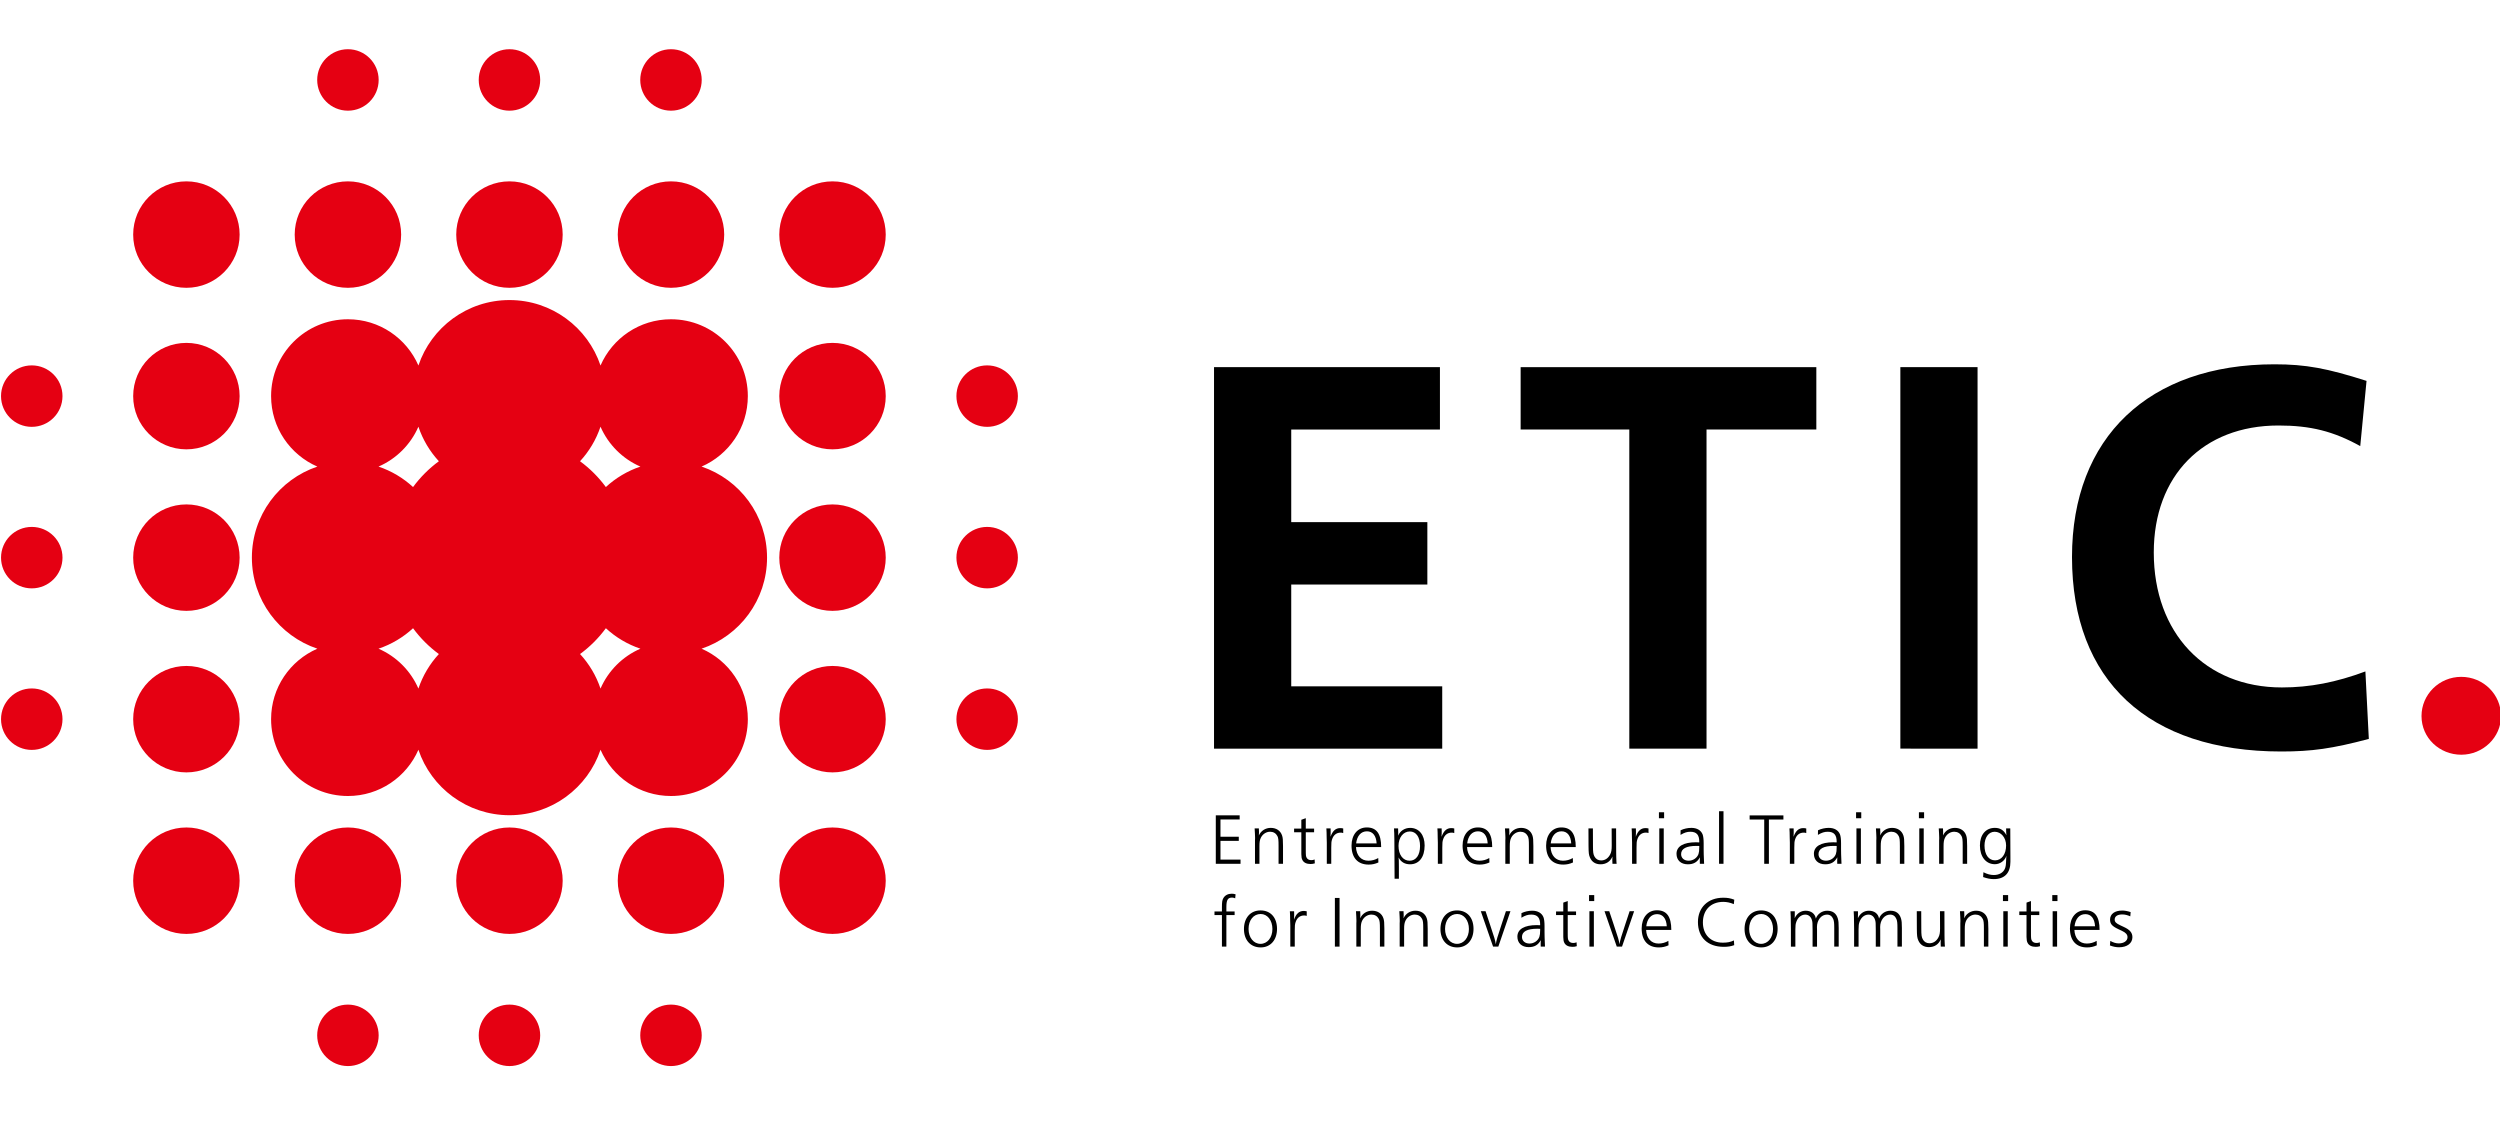 <?xml version="1.0" encoding="utf-8"?>
<!-- Generator: Adobe Illustrator 20.0.0, SVG Export Plug-In . SVG Version: 6.00 Build 0)  -->
<svg version="1.1" id="レイヤー_1" xmlns="http://www.w3.org/2000/svg" xmlns:xlink="http://www.w3.org/1999/xlink" x="0px"
	 y="0px" viewBox="0 0 300 135" style="enable-background:new 0 0 300 135;" xml:space="preserve">
<style type="text/css">
	.st0{fill:#E50012;}
</style>
<g>
	<g>
		<circle class="st0" cx="80.518" cy="105.684" r="6.387"/>
		<circle class="st0" cx="99.901" cy="105.684" r="6.387"/>
		<circle class="st0" cx="61.135" cy="105.684" r="6.387"/>
		<circle class="st0" cx="41.751" cy="105.684" r="6.387"/>
		<circle class="st0" cx="22.368" cy="105.684" r="6.387"/>
		<circle class="st0" cx="80.518" cy="124.24" r="3.688"/>
		<circle class="st0" cx="61.135" cy="124.24" r="3.688"/>
		<circle class="st0" cx="41.751" cy="124.24" r="3.688"/>
		<path class="st0" d="M92.045,66.917c0-5.082-3.291-9.393-7.856-10.926c3.265-1.42,5.551-4.67,5.551-8.458
			c0-5.092-4.128-9.221-9.221-9.221c-3.787,0-7.038,2.285-8.457,5.551c-1.533-4.566-5.844-7.856-10.926-7.856
			c-5.082,0-9.393,3.291-10.926,7.856c-1.42-3.266-4.67-5.551-8.458-5.551c-5.092,0-9.221,4.128-9.221,9.221
			c0,3.788,2.285,7.038,5.551,8.458c-4.566,1.533-7.856,5.844-7.856,10.926c0,5.082,3.291,9.393,7.856,10.926
			c-3.266,1.419-5.551,4.67-5.551,8.457c0,5.092,4.128,9.221,9.221,9.221c3.788,0,7.038-2.286,8.458-5.551
			c1.533,4.565,5.844,7.856,10.926,7.856c5.082,0,9.393-3.29,10.926-7.856c1.419,3.265,4.67,5.551,8.457,5.551
			c5.093,0,9.221-4.129,9.221-9.221c0-3.788-2.286-7.038-5.551-8.457C88.754,76.31,92.045,71.999,92.045,66.917z M76.848,55.991
			c-1.557,0.522-2.965,1.367-4.145,2.456c-0.869-1.184-1.914-2.23-3.099-3.098c1.089-1.18,1.933-2.589,2.456-4.145
			C72.991,53.344,74.708,55.061,76.848,55.991z M50.209,51.204c0.522,1.557,1.367,2.965,2.456,4.145
			c-1.184,0.868-2.23,1.914-3.099,3.098c-1.18-1.089-2.589-1.933-4.145-2.456C47.561,55.061,49.279,53.344,50.209,51.204z
			 M45.421,77.843c1.557-0.523,2.965-1.367,4.145-2.456c0.868,1.184,1.914,2.23,3.099,3.098c-1.09,1.18-1.934,2.589-2.456,4.145
			C49.279,80.49,47.561,78.773,45.421,77.843z M72.061,82.63c-0.523-1.557-1.367-2.965-2.456-4.145
			c1.185-0.868,2.23-1.914,3.099-3.098c1.18,1.089,2.588,1.933,4.145,2.456C74.708,78.773,72.991,80.49,72.061,82.63z"/>
		<circle class="st0" cx="99.901" cy="86.301" r="6.387"/>
		<circle class="st0" cx="99.901" cy="66.917" r="6.387"/>
		<circle class="st0" cx="99.901" cy="47.534" r="6.387"/>
		<circle class="st0" cx="118.458" cy="86.301" r="3.688"/>
		<circle class="st0" cx="118.458" cy="66.917" r="3.688"/>
		<circle class="st0" cx="118.458" cy="47.534" r="3.688"/>
		<circle class="st0" cx="80.518" cy="28.15" r="6.387"/>
		<circle class="st0" cx="61.135" cy="28.15" r="6.387"/>
		<circle class="st0" cx="99.901" cy="28.15" r="6.387"/>
		<circle class="st0" cx="41.751" cy="28.15" r="6.387"/>
		<circle class="st0" cx="22.368" cy="28.15" r="6.387"/>
		<circle class="st0" cx="80.518" cy="9.594" r="3.688"/>
		<circle class="st0" cx="61.135" cy="9.594" r="3.688"/>
		<circle class="st0" cx="41.751" cy="9.594" r="3.688"/>
		<circle class="st0" cx="22.368" cy="86.301" r="6.387"/>
		<circle class="st0" cx="22.368" cy="66.917" r="6.387"/>
		<circle class="st0" cx="22.368" cy="47.534" r="6.387"/>
		<circle class="st0" cx="3.812" cy="86.301" r="3.688"/>
		<circle class="st0" cx="3.812" cy="66.917" r="3.688"/>
		<circle class="st0" cx="3.811" cy="47.534" r="3.688"/>
	</g>
	<g>
		<path d="M173.067,89.837h-27.384V44.059h27.109v7.481h-17.844v11.119h16.334v7.481h-16.334v12.217h18.119V89.837z"/>
		<path d="M195.517,89.837V51.54h-13.04v-7.481h35.483v7.481h-13.177v38.297H195.517z"/>
		<path d="M228.042,89.837V44.059h9.265v45.777H228.042z"/>
		<path d="M284.259,88.67c-4.393,1.167-6.863,1.51-10.5,1.51c-15.992,0-25.119-8.51-25.119-23.335
			c0-14.344,9.196-23.129,24.295-23.129c3.775,0,6.314,0.481,11.05,1.991l-0.755,7.824c-3.225-1.784-5.971-2.471-9.814-2.471
			c-9.059,0-14.962,6.04-14.962,15.236c0,9.677,6.177,16.198,15.374,16.198c3.363,0,6.521-0.618,10.02-1.922L284.259,88.67z"/>
		<path class="st0" d="M290.581,85.927c0-2.584,2.121-4.705,4.771-4.705c2.651,0,4.771,2.121,4.771,4.705
			c0,2.584-2.187,4.639-4.771,4.639S290.581,88.578,290.581,85.927z"/>
		<path d="M148.759,97.839v0.499h-2.303v2.067h2.198v0.499h-2.198v2.25h2.408v0.499h-2.969v-5.815H148.759z"/>
		<path d="M151.063,99.407c0.018,0.202,0.018,0.315,0.018,0.464c0,0.166,0,0.228-0.018,0.385c0.254-0.569,0.797-0.911,1.428-0.911
			c0.666,0,1.164,0.333,1.357,0.911c0.088,0.254,0.114,0.543,0.114,1.253v2.145h-0.535v-2.128c0-0.745-0.026-0.972-0.14-1.2
			c-0.175-0.332-0.482-0.517-0.876-0.517c-0.447,0-0.867,0.263-1.094,0.692c-0.14,0.271-0.184,0.526-0.184,1.051v2.102h-0.534V101
			v-0.166l0.009-0.175v-0.175c0-0.053-0.009-0.219-0.017-0.447c-0.027-0.525-0.017-0.42-0.035-0.63H151.063z"/>
		<path d="M155.292,99.871v-0.437h0.867v-1.06l0.535-0.193v1.253h0.998v0.437h-0.998v2.093c0,0.7,0.009,0.805,0.114,0.981
			c0.096,0.175,0.289,0.272,0.543,0.272c0.149,0,0.228-0.017,0.403-0.079l0.026,0.464c-0.21,0.061-0.324,0.079-0.525,0.079
			c-0.464,0-0.806-0.166-0.963-0.473c-0.097-0.184-0.123-0.342-0.132-0.71c0-0.087,0,0,0-0.272v-0.262v-2.093H155.292z"/>
		<path d="M159.671,99.407c0.009,0.298,0.009,0.368,0.009,0.447c0,0.21,0,0.324-0.017,0.56c0.254-0.718,0.622-1.042,1.165-1.042
			c0.105,0,0.184,0.009,0.359,0.044v0.552c-0.14-0.044-0.202-0.053-0.315-0.053c-0.49,0-0.858,0.289-1.025,0.815
			c-0.079,0.245-0.096,0.411-0.096,1.007v1.918h-0.534v-2.549c0-0.044,0-0.158-0.017-0.586c-0.009-0.648-0.009-0.683-0.035-1.112
			H159.671z"/>
		<path d="M162.718,101.649c0.044,1.007,0.613,1.638,1.489,1.638c0.42,0,0.832-0.114,1.182-0.324l0.017,0.534
			c-0.385,0.175-0.753,0.254-1.165,0.254c-1.313,0-2.058-0.823-2.058-2.277c0-1.314,0.736-2.181,1.83-2.181
			c1.174,0,1.725,0.762,1.725,2.356H162.718z M165.196,101.211c-0.053-0.928-0.473-1.454-1.165-1.454
			c-0.709,0-1.191,0.543-1.296,1.454H165.196z"/>
		<path d="M167.77,99.407c0.017,0.245,0.017,0.307,0.017,0.455c0,0,0,0.079,0,0.184c-0.009,0.123-0.009,0.123-0.009,0.237
			c0.228-0.569,0.788-0.937,1.436-0.937c1.06,0,1.743,0.832,1.743,2.111c0,1.401-0.666,2.259-1.751,2.259
			c-0.631,0-1.104-0.28-1.375-0.823c0.017,0.132,0.017,0.193,0.027,0.368c0.009,0.333,0.009,0.219,0.009,0.788v1.401h-0.517
			l-0.026-4.624c0-0.385,0-0.481-0.017-0.867l-0.009-0.123l-0.009-0.132v-0.131v-0.053l-0.009-0.061v-0.053H167.77z M167.823,101.5
			c0,1.077,0.534,1.787,1.331,1.787c0.771,0,1.252-0.674,1.252-1.76c0-1.077-0.473-1.751-1.226-1.751
			C168.392,99.775,167.823,100.501,167.823,101.5z"/>
		<path d="M172.997,99.407c0.009,0.298,0.009,0.368,0.009,0.447c0,0.21,0,0.324-0.017,0.56c0.254-0.718,0.622-1.042,1.164-1.042
			c0.105,0,0.184,0.009,0.359,0.044v0.552c-0.14-0.044-0.202-0.053-0.315-0.053c-0.49,0-0.858,0.289-1.024,0.815
			c-0.079,0.245-0.097,0.411-0.097,1.007v1.918h-0.534v-2.549c0-0.044,0-0.158-0.018-0.586c-0.009-0.648-0.009-0.683-0.035-1.112
			H172.997z"/>
		<path d="M176.044,101.649c0.043,1.007,0.613,1.638,1.488,1.638c0.421,0,0.832-0.114,1.182-0.324l0.018,0.534
			c-0.385,0.175-0.753,0.254-1.165,0.254c-1.314,0-2.058-0.823-2.058-2.277c0-1.314,0.736-2.181,1.83-2.181
			c1.174,0,1.725,0.762,1.725,2.356H176.044z M178.522,101.211c-0.053-0.928-0.473-1.454-1.165-1.454
			c-0.709,0-1.191,0.543-1.296,1.454H178.522z"/>
		<path d="M181.105,99.407c0.017,0.202,0.017,0.315,0.017,0.464c0,0.166,0,0.228-0.017,0.385c0.254-0.569,0.797-0.911,1.427-0.911
			c0.666,0,1.165,0.333,1.358,0.911c0.087,0.254,0.114,0.543,0.114,1.253v2.145h-0.535v-2.128c0-0.745-0.026-0.972-0.14-1.2
			c-0.176-0.332-0.482-0.517-0.876-0.517c-0.447,0-0.867,0.263-1.095,0.692c-0.14,0.271-0.184,0.526-0.184,1.051v2.102h-0.534V101
			v-0.166l0.009-0.175v-0.175c0-0.053-0.009-0.219-0.018-0.447c-0.026-0.525-0.017-0.42-0.035-0.63H181.105z"/>
		<path d="M186.069,101.649c0.044,1.007,0.613,1.638,1.488,1.638c0.421,0,0.832-0.114,1.182-0.324l0.018,0.534
			c-0.385,0.175-0.753,0.254-1.165,0.254c-1.313,0-2.058-0.823-2.058-2.277c0-1.314,0.736-2.181,1.831-2.181
			c1.174,0,1.725,0.762,1.725,2.356H186.069z M188.547,101.211c-0.053-0.928-0.473-1.454-1.165-1.454
			c-0.709,0-1.191,0.543-1.296,1.454H188.547z"/>
		<path d="M193.941,102.095v0.131c0,0.359,0,0.158,0.009,0.613c0.027,0.622,0.017,0.596,0.044,0.815h-0.499
			c-0.017-0.175-0.017-0.307-0.017-0.438c0-0.236,0-0.254,0.017-0.438c-0.254,0.604-0.762,0.937-1.428,0.937
			c-0.604,0-1.042-0.28-1.269-0.805c-0.14-0.324-0.166-0.543-0.175-1.401l-0.009-2.102h0.534l0.009,2.102
			c0,0.779,0.035,0.989,0.175,1.261c0.166,0.315,0.447,0.482,0.806,0.482c0.455,0,0.841-0.254,1.077-0.71
			c0.149-0.28,0.192-0.569,0.192-1.077l-0.009-2.058h0.534L193.941,102.095z"/>
		<path d="M195.797,99.407c0.027,0.429,0.027,0.464,0.035,1.112c0.017,0.429,0.017,0.543,0.017,0.586v2.549h0.535v-1.918
			c0-0.596,0.017-0.762,0.096-1.007c0.166-0.526,0.534-0.815,1.025-0.815c0.114,0,0.175,0.009,0.315,0.053v-0.552
			c-0.175-0.035-0.254-0.044-0.359-0.044c-0.543,0-0.911,0.324-1.165,1.042c0.018-0.236,0.018-0.35,0.018-0.56
			c0-0.079,0-0.149-0.009-0.447H195.797z"/>
		<path d="M199.649,103.654h-0.534v-4.247h0.534V103.654z M199.693,98.189h-0.622v-0.718h0.622V98.189z"/>
		<path d="M201.672,99.634c0.403-0.192,0.858-0.289,1.296-0.289c0.656,0,1.138,0.28,1.34,0.771c0.087,0.219,0.131,0.604,0.131,1.077
			v0.727c0,0.122,0,0.201,0.009,0.604c0.035,0.989,0.027,0.884,0.044,1.13h-0.508c0-0.14-0.009-0.263-0.009-0.324
			c0-0.166,0-0.245,0.017-0.455c-0.324,0.586-0.762,0.841-1.454,0.841c-0.832,0-1.357-0.491-1.357-1.261
			c0-0.893,0.832-1.383,2.329-1.383c0.07,0,0.219,0.009,0.394,0.017c0.009-0.035,0.009-0.07,0.009-0.079
			c0-0.832-0.332-1.2-1.068-1.2c-0.403,0-0.709,0.096-1.182,0.377L201.672,99.634z M203.913,101.517
			c-0.148-0.009-0.262-0.009-0.332-0.009c-1.226,0-1.848,0.332-1.848,0.989c0,0.473,0.368,0.788,0.902,0.788
			c0.534,0,1.016-0.333,1.182-0.797c0.07-0.228,0.096-0.411,0.096-0.832V101.517z"/>
		<path d="M206.82,103.654h-0.534v-6.306h0.534V103.654z"/>
		<path d="M214.01,98.347h-1.743v5.307h-0.561v-5.307h-1.751v-0.499h4.054V98.347z"/>
		<path d="M215.236,99.407c0.009,0.298,0.009,0.368,0.009,0.447c0,0.21,0,0.324-0.017,0.56c0.254-0.718,0.622-1.042,1.165-1.042
			c0.105,0,0.184,0.009,0.359,0.044v0.552c-0.14-0.044-0.202-0.053-0.315-0.053c-0.49,0-0.858,0.289-1.024,0.815
			c-0.079,0.245-0.096,0.411-0.096,1.007v1.918h-0.534v-2.549c0-0.044,0-0.158-0.017-0.586c-0.009-0.648-0.009-0.683-0.035-1.112
			H215.236z"/>
		<path d="M218.159,99.634c0.403-0.192,0.858-0.289,1.296-0.289c0.657,0,1.138,0.28,1.34,0.771c0.088,0.219,0.131,0.604,0.131,1.077
			v0.727c0,0.122,0,0.201,0.009,0.604c0.035,0.989,0.027,0.884,0.044,1.13h-0.508c0-0.14-0.009-0.263-0.009-0.324
			c0-0.166,0-0.245,0.017-0.455c-0.324,0.586-0.762,0.841-1.454,0.841c-0.832,0-1.357-0.491-1.357-1.261
			c0-0.893,0.832-1.383,2.33-1.383c0.07,0,0.219,0.009,0.394,0.017c0.009-0.035,0.009-0.07,0.009-0.079c0-0.832-0.333-1.2-1.068-1.2
			c-0.403,0-0.71,0.096-1.182,0.377L218.159,99.634z M220.401,101.517c-0.149-0.009-0.263-0.009-0.333-0.009
			c-1.226,0-1.848,0.332-1.848,0.989c0,0.473,0.368,0.788,0.902,0.788c0.535,0,1.016-0.333,1.182-0.797
			c0.07-0.228,0.096-0.411,0.096-0.832V101.517z"/>
		<path d="M223.351,98.189h-0.622v-0.718h0.622V98.189z M223.307,103.654h-0.534v-4.247h0.534V103.654z"/>
		<path d="M225.62,99.407c0.017,0.202,0.017,0.315,0.017,0.464c0,0.166,0,0.228-0.017,0.385c0.254-0.569,0.797-0.911,1.427-0.911
			c0.666,0,1.165,0.333,1.357,0.911c0.088,0.254,0.114,0.543,0.114,1.253v2.145h-0.534v-2.128c0-0.745-0.027-0.972-0.14-1.2
			c-0.175-0.332-0.481-0.517-0.875-0.517c-0.447,0-0.867,0.263-1.095,0.692c-0.14,0.271-0.184,0.526-0.184,1.051v2.102h-0.534V101
			v-0.166l0.009-0.175v-0.175c0-0.053-0.009-0.219-0.017-0.447c-0.026-0.525-0.017-0.42-0.035-0.63H225.62z"/>
		<path d="M230.891,98.189h-0.622v-0.718h0.622V98.189z M230.847,103.654h-0.534v-4.247h0.534V103.654z"/>
		<path d="M233.159,99.407c0.017,0.202,0.017,0.315,0.017,0.464c0,0.166,0,0.228-0.017,0.385c0.254-0.569,0.797-0.911,1.427-0.911
			c0.666,0,1.165,0.333,1.357,0.911c0.088,0.254,0.114,0.543,0.114,1.253v2.145h-0.534v-2.128c0-0.745-0.027-0.972-0.14-1.2
			c-0.175-0.332-0.481-0.517-0.875-0.517c-0.447,0-0.867,0.263-1.095,0.692c-0.14,0.271-0.184,0.526-0.184,1.051v2.102h-0.534V101
			v-0.166l0.009-0.175v-0.175c0-0.053-0.009-0.219-0.017-0.447c-0.026-0.525-0.017-0.42-0.035-0.63H233.159z"/>
		<path d="M241.249,102.866v0.552c0,1.349-0.7,2.075-1.997,2.075c-0.411,0-0.797-0.079-1.278-0.246l0.035-0.578
			c0.482,0.236,0.849,0.333,1.253,0.333c0.622,0,1.121-0.28,1.322-0.754c0.105-0.245,0.132-0.437,0.158-1.199
			c0.009-0.158,0.017-0.21,0.027-0.35c-0.184,0.586-0.762,1.007-1.384,1.007c-1.077,0-1.795-0.902-1.795-2.25
			c0-1.287,0.7-2.111,1.795-2.111c0.639,0,1.077,0.28,1.384,0.885c-0.027-0.307-0.035-0.403-0.035-0.823h0.499L241.249,102.866z
			 M238.141,101.474c0,1.077,0.499,1.769,1.269,1.769c0.779,0,1.322-0.736,1.322-1.777c0-0.946-0.596-1.655-1.375-1.655
			C238.639,99.81,238.141,100.492,238.141,101.474z"/>
		<path d="M148.225,107.797c-0.166-0.061-0.263-0.087-0.368-0.087c-0.525,0-0.692,0.28-0.692,1.156v0.508h0.989v0.437h-0.989v3.783
			h-0.534v-3.783h-0.893v-0.437h0.893v-0.482c0-0.64,0.035-0.885,0.175-1.121c0.202-0.342,0.552-0.526,0.999-0.526
			c0.158,0,0.263,0.018,0.464,0.071L148.225,107.797z"/>
		<path d="M153.243,111.466c0,1.34-0.788,2.224-1.962,2.224c-1.208,0-2.006-0.875-2.006-2.207c0-1.349,0.789-2.233,1.988-2.233
			C152.472,109.25,153.243,110.109,153.243,111.466z M149.827,111.475c0,1.033,0.604,1.787,1.436,1.787
			c0.823,0,1.427-0.754,1.427-1.778c0-1.042-0.595-1.804-1.41-1.804C150.423,109.68,149.827,110.415,149.827,111.475z"/>
		<path d="M155.292,109.347c0.009,0.298,0.009,0.368,0.009,0.447c0,0.21,0,0.324-0.017,0.56c0.254-0.718,0.622-1.042,1.164-1.042
			c0.106,0,0.184,0.009,0.359,0.044v0.552c-0.14-0.044-0.202-0.053-0.315-0.053c-0.49,0-0.858,0.289-1.024,0.815
			c-0.079,0.245-0.097,0.411-0.097,1.007v1.918h-0.534v-2.549c0-0.043,0-0.158-0.018-0.586c-0.009-0.648-0.009-0.683-0.035-1.112
			H155.292z"/>
		<path d="M160.746,113.594h-0.56v-5.841h0.56V113.594z"/>
		<path d="M163.225,109.347c0.017,0.202,0.017,0.316,0.017,0.464c0,0.166,0,0.228-0.017,0.385c0.254-0.569,0.797-0.911,1.427-0.911
			c0.666,0,1.165,0.333,1.358,0.911c0.087,0.254,0.114,0.543,0.114,1.253v2.145h-0.534v-2.128c0-0.745-0.026-0.972-0.14-1.2
			c-0.175-0.333-0.482-0.517-0.876-0.517c-0.447,0-0.867,0.263-1.094,0.692c-0.14,0.271-0.184,0.525-0.184,1.05v2.102h-0.534v-2.654
			v-0.166l0.009-0.175v-0.175c0-0.053-0.009-0.219-0.017-0.447c-0.027-0.525-0.018-0.42-0.035-0.63H163.225z"/>
		<path d="M168.425,109.347c0.017,0.202,0.017,0.316,0.017,0.464c0,0.166,0,0.228-0.017,0.385c0.254-0.569,0.797-0.911,1.428-0.911
			c0.665,0,1.164,0.333,1.357,0.911c0.087,0.254,0.114,0.543,0.114,1.253v2.145h-0.535v-2.128c0-0.745-0.026-0.972-0.14-1.2
			c-0.175-0.333-0.482-0.517-0.876-0.517c-0.447,0-0.867,0.263-1.094,0.692c-0.14,0.271-0.184,0.525-0.184,1.05v2.102h-0.534v-2.654
			v-0.166l0.009-0.175v-0.175c0-0.053-0.009-0.219-0.017-0.447c-0.027-0.525-0.018-0.42-0.035-0.63H168.425z"/>
		<path d="M176.823,111.466c0,1.34-0.788,2.224-1.962,2.224c-1.208,0-2.006-0.875-2.006-2.207c0-1.349,0.789-2.233,1.988-2.233
			C176.052,109.25,176.823,110.109,176.823,111.466z M173.407,111.475c0,1.033,0.604,1.787,1.436,1.787
			c0.823,0,1.427-0.754,1.427-1.778c0-1.042-0.595-1.804-1.41-1.804C174.003,109.68,173.407,110.415,173.407,111.475z"/>
		<path d="M179.8,113.594h-0.63l-1.472-4.247h0.569l0.526,1.576c0.552,1.646,0.639,1.927,0.7,2.391
			c0.088-0.517,0.202-0.911,0.701-2.4l0.517-1.568h0.543L179.8,113.594z"/>
		<path d="M182.576,109.574c0.403-0.192,0.859-0.289,1.296-0.289c0.657,0,1.139,0.28,1.34,0.771
			c0.088,0.219,0.132,0.604,0.132,1.077v0.727c0,0.122,0,0.201,0.009,0.604c0.035,0.989,0.026,0.884,0.044,1.13h-0.508
			c0-0.14-0.009-0.263-0.009-0.324c0-0.166,0-0.245,0.017-0.455c-0.324,0.586-0.762,0.841-1.454,0.841
			c-0.832,0-1.357-0.491-1.357-1.261c0-0.893,0.832-1.383,2.329-1.383c0.07,0,0.219,0.009,0.394,0.017
			c0.009-0.035,0.009-0.07,0.009-0.079c0-0.832-0.333-1.2-1.068-1.2c-0.403,0-0.709,0.096-1.182,0.377L182.576,109.574z
			 M184.818,111.457c-0.149-0.009-0.262-0.009-0.333-0.009c-1.225,0-1.848,0.332-1.848,0.989c0,0.473,0.368,0.788,0.903,0.788
			c0.534,0,1.016-0.333,1.182-0.797c0.07-0.228,0.096-0.411,0.096-0.832V111.457z"/>
		<path d="M186.726,109.811v-0.437h0.867v-1.06l0.535-0.193v1.253h0.998v0.437h-0.998v2.093c0,0.7,0.009,0.805,0.114,0.981
			c0.097,0.175,0.289,0.272,0.543,0.272c0.148,0,0.228-0.017,0.403-0.079l0.026,0.464c-0.21,0.061-0.324,0.079-0.525,0.079
			c-0.464,0-0.805-0.166-0.963-0.473c-0.096-0.184-0.123-0.342-0.132-0.71c0-0.087,0,0,0-0.272v-0.262v-2.093H186.726z"/>
		<path d="M191.307,108.129h-0.622v-0.718h0.622V108.129z M191.263,113.594h-0.535v-4.247h0.535V113.594z"/>
		<path d="M194.643,113.594h-0.63l-1.471-4.247h0.569l0.525,1.576c0.552,1.646,0.64,1.927,0.701,2.391
			c0.087-0.517,0.201-0.911,0.7-2.4l0.517-1.568h0.543L194.643,113.594z"/>
		<path d="M197.535,111.589c0.044,1.007,0.613,1.638,1.488,1.638c0.421,0,0.832-0.114,1.183-0.324l0.017,0.534
			c-0.385,0.175-0.753,0.254-1.165,0.254c-1.313,0-2.058-0.823-2.058-2.277c0-1.314,0.736-2.181,1.831-2.181
			c1.174,0,1.725,0.762,1.725,2.356H197.535z M200.013,111.151c-0.053-0.928-0.473-1.454-1.165-1.454
			c-0.709,0-1.191,0.543-1.296,1.454H200.013z"/>
		<path d="M208.06,108.497c-0.438-0.184-0.849-0.272-1.269-0.272c-1.489,0-2.443,0.972-2.443,2.47c0,1.471,0.946,2.426,2.391,2.426
			c0.543,0,0.911-0.07,1.331-0.271l0.035,0.569c-0.394,0.14-0.762,0.201-1.243,0.201c-1.936,0-3.109-1.121-3.109-2.977
			c0-1.751,1.209-2.916,3.039-2.916c0.517,0,0.858,0.061,1.322,0.236L208.06,108.497z"/>
		<path d="M213.315,111.466c0,1.34-0.788,2.224-1.962,2.224c-1.209,0-2.006-0.875-2.006-2.207c0-1.349,0.788-2.233,1.988-2.233
			C212.544,109.25,213.315,110.109,213.315,111.466z M209.9,111.475c0,1.033,0.604,1.787,1.436,1.787
			c0.823,0,1.428-0.754,1.428-1.778c0-1.042-0.596-1.804-1.41-1.804C210.495,109.68,209.9,110.415,209.9,111.475z"/>
		<path d="M215.373,109.82c0,0.113,0,0.218-0.009,0.359c0.272-0.578,0.745-0.893,1.322-0.893c0.657,0,1.13,0.368,1.217,0.946
			c0.192-0.56,0.744-0.946,1.357-0.946c0.666,0,1.095,0.315,1.279,0.937c0.079,0.28,0.105,0.525,0.105,1.13v2.242h-0.535v-2.216
			c0-0.63-0.026-0.858-0.122-1.094c-0.149-0.351-0.403-0.534-0.753-0.534c-0.674,0-1.2,0.648-1.2,1.489l0.009,0.342v2.014h-0.534
			v-2.014c-0.009-0.867-0.009-0.885-0.061-1.112c-0.114-0.455-0.412-0.718-0.815-0.718c-0.464,0-0.876,0.324-1.068,0.849
			c-0.097,0.263-0.122,0.464-0.122,0.928v2.067h-0.535v-2.067c0-0.088,0-0.184-0.009-0.701c-0.009-0.867-0.009-0.919-0.043-1.48
			h0.517v0.21V109.82z"/>
		<path d="M222.955,109.82c0,0.113,0,0.218-0.009,0.359c0.272-0.578,0.745-0.893,1.323-0.893c0.657,0,1.13,0.368,1.217,0.946
			c0.192-0.56,0.744-0.946,1.357-0.946c0.666,0,1.094,0.315,1.279,0.937c0.079,0.28,0.105,0.525,0.105,1.13v2.242h-0.534v-2.216
			c0-0.63-0.027-0.858-0.122-1.094c-0.149-0.351-0.403-0.534-0.753-0.534c-0.674,0-1.2,0.648-1.2,1.489l0.009,0.342v2.014h-0.534
			v-2.014c-0.009-0.867-0.009-0.885-0.061-1.112c-0.114-0.455-0.411-0.718-0.814-0.718c-0.464,0-0.876,0.324-1.068,0.849
			c-0.097,0.263-0.122,0.464-0.122,0.928v2.067h-0.535v-2.067c0-0.088,0-0.184-0.009-0.701c-0.009-0.867-0.009-0.919-0.044-1.48
			h0.517v0.21V109.82z"/>
		<path d="M233.34,112.035v0.131c0,0.359,0,0.158,0.009,0.613c0.027,0.622,0.018,0.596,0.044,0.815h-0.499
			c-0.017-0.175-0.017-0.307-0.017-0.438c0-0.236,0-0.254,0.017-0.438c-0.254,0.604-0.761,0.937-1.427,0.937
			c-0.604,0-1.042-0.28-1.27-0.806c-0.14-0.324-0.166-0.543-0.175-1.401l-0.009-2.102h0.534l0.009,2.102
			c0,0.779,0.035,0.989,0.175,1.261c0.166,0.315,0.447,0.482,0.805,0.482c0.455,0,0.841-0.254,1.077-0.71
			c0.149-0.28,0.193-0.569,0.193-1.077l-0.009-2.058h0.534L233.34,112.035z"/>
		<path d="M235.704,109.347c0.017,0.202,0.017,0.316,0.017,0.464c0,0.166,0,0.228-0.017,0.385c0.254-0.569,0.797-0.911,1.427-0.911
			c0.666,0,1.165,0.333,1.357,0.911c0.088,0.254,0.114,0.543,0.114,1.253v2.145h-0.534v-2.128c0-0.745-0.026-0.972-0.14-1.2
			c-0.175-0.333-0.481-0.517-0.875-0.517c-0.447,0-0.867,0.263-1.095,0.692c-0.14,0.271-0.184,0.525-0.184,1.05v2.102h-0.534v-2.654
			v-0.166l0.009-0.175v-0.175c0-0.053-0.009-0.219-0.018-0.447c-0.026-0.525-0.017-0.42-0.035-0.63H235.704z"/>
		<path d="M240.931,113.594h-0.534v-4.247h0.534V113.594z M240.975,108.129h-0.622v-0.718h0.622V108.129z"/>
		<path d="M242.315,109.811v-0.437h0.867v-1.06l0.534-0.193v1.253h0.999v0.437h-0.999v2.093c0,0.7,0.009,0.805,0.114,0.981
			c0.097,0.175,0.289,0.272,0.543,0.272c0.149,0,0.228-0.017,0.403-0.079l0.026,0.464c-0.21,0.061-0.324,0.079-0.525,0.079
			c-0.464,0-0.806-0.166-0.963-0.473c-0.096-0.184-0.122-0.342-0.132-0.71c0-0.087,0,0,0-0.272v-0.262v-2.093H242.315z"/>
		<path d="M246.896,108.129h-0.622v-0.718h0.622V108.129z M246.852,113.594h-0.534v-4.247h0.534V113.594z"/>
		<path d="M248.927,111.589c0.044,1.007,0.613,1.638,1.489,1.638c0.42,0,0.832-0.114,1.182-0.324l0.017,0.534
			c-0.385,0.175-0.753,0.254-1.165,0.254c-1.313,0-2.057-0.823-2.057-2.277c0-1.314,0.736-2.181,1.83-2.181
			c1.174,0,1.725,0.762,1.725,2.356H248.927z M251.405,111.151c-0.053-0.928-0.473-1.454-1.164-1.454
			c-0.71,0-1.191,0.543-1.297,1.454H251.405z"/>
		<path d="M255.635,109.96c-0.368-0.158-0.657-0.228-0.972-0.228c-0.56,0-0.902,0.228-0.902,0.613c0,0.28,0.166,0.455,0.657,0.683
			l0.411,0.193c0.754,0.342,1.06,0.7,1.06,1.243c0,0.727-0.639,1.208-1.594,1.208c-0.368,0-0.718-0.07-1.104-0.219l0.044-0.543
			c0.385,0.21,0.692,0.297,1.024,0.297c0.613,0,1.042-0.306,1.042-0.744c0-0.315-0.202-0.543-0.666-0.762l-0.429-0.201
			c-0.762-0.359-0.999-0.631-0.999-1.156c0-0.666,0.56-1.078,1.454-1.078c0.307,0,0.604,0.053,1.016,0.184L255.635,109.96z"/>
	</g>
</g>
</svg>
